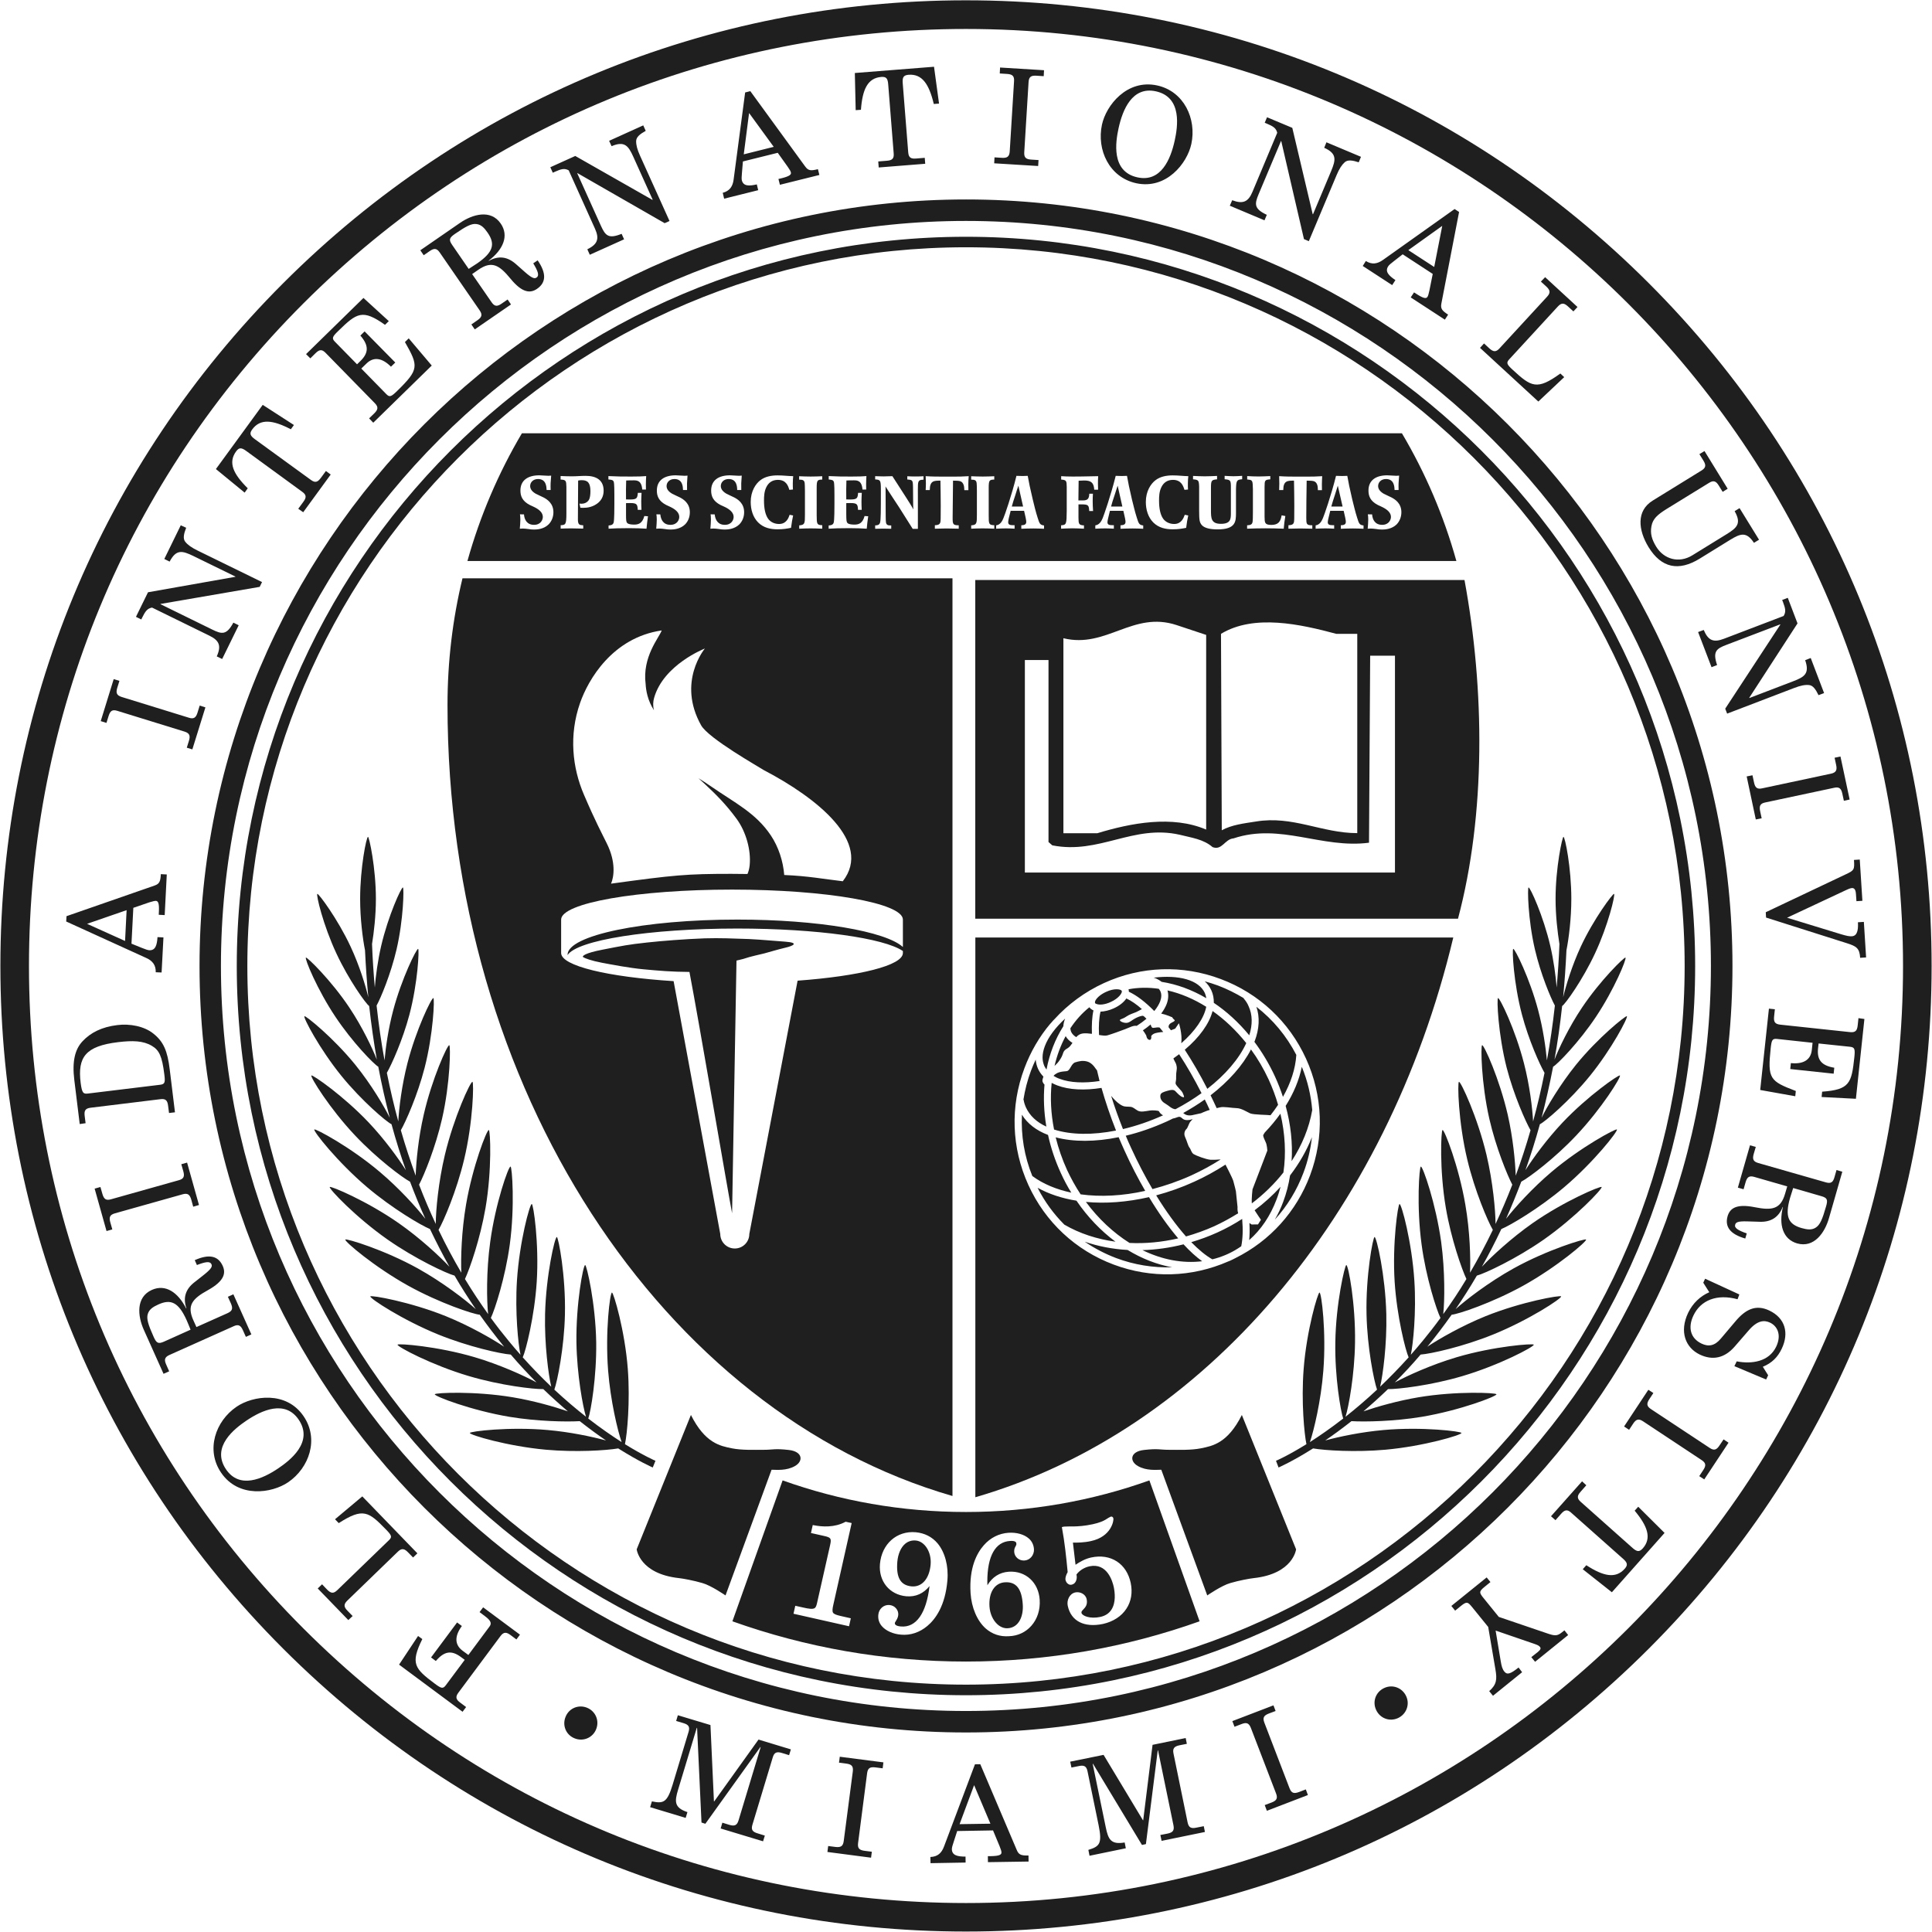 <?xml version="1.0" encoding="utf-8"?>
<!-- Generator: Adobe Illustrator 22.0.1, SVG Export Plug-In . SVG Version: 6.00 Build 0)  -->
<svg version="1.1" id="Layer_1" xmlns="http://www.w3.org/2000/svg" xmlns:xlink="http://www.w3.org/1999/xlink" x="0px" y="0px"
	 width="250.1px" height="250.1px" viewBox="0 0 250.1 250.1" enable-background="new 0 0 250.1 250.1" xml:space="preserve">
<path fill="none" d="M125.05,2.25c-32.8,0-63.63,12.77-86.83,35.97C15.03,61.41,2.25,92.25,2.25,125.05
	c0,32.8,12.77,63.63,35.97,86.82c23.18,23.2,54.02,35.97,86.83,35.97c67.71,0,122.8-55.08,122.8-122.79
	C247.84,57.34,192.76,2.25,125.05,2.25z"/>
<path fill="#1F1F1F" d="M39.28,210.81c-22.91-22.9-35.53-53.37-35.53-85.76c0-32.4,12.62-62.87,35.53-85.78
	C62.19,16.37,92.65,3.75,125.05,3.75c66.88,0,121.3,54.42,121.3,121.31c0,66.88-54.41,121.29-121.3,121.29
	C92.65,246.34,62.19,233.73,39.28,210.81 M36.66,36.66c-23.61,23.61-36.61,55-36.61,88.39c0,33.38,13,64.77,36.61,88.38
	c23.61,23.6,55,36.61,88.38,36.61s64.78-13.01,88.39-36.61c23.61-23.61,36.62-55,36.62-88.38c0-33.39-13-64.78-36.62-88.4
	c-23.61-23.61-55-36.61-88.39-36.61S60.27,13.05,36.66,36.66 M28.6,125.05c0-53.18,43.27-96.45,96.44-96.45s96.44,43.27,96.44,96.45
	c0,53.18-43.27,96.44-96.44,96.44S28.6,178.23,28.6,125.05 M25.83,125.05c0,54.71,44.51,99.22,99.22,99.22
	c54.71,0,99.22-44.52,99.22-99.22c0-54.71-44.51-99.23-99.22-99.23C70.34,25.83,25.83,70.34,25.83,125.05 M32.02,125.05
	c0-51.3,41.73-93.04,93.03-93.04c51.29,0,93.03,41.74,93.03,93.04c0,51.3-41.74,93.03-93.03,93.03
	C73.75,218.08,32.02,176.35,32.02,125.05 M30.65,125.05c0,52.05,42.35,94.4,94.4,94.4c52.05,0,94.39-42.35,94.39-94.4
	c0-52.06-42.35-94.4-94.39-94.4C73,30.65,30.65,73,30.65,125.05"/>
<path fill="#1F1F1F" d="M59.33,219.13c-0.41,0.55-0.29,0.89,0.25,1.28l0.76,0.57l-0.46,0.61l-8.22-6.1l2.46-3.71l0.55,0.4
	c-1.58,3.19-0.98,3.83,1.61,5.77c0.83,0.62,1.06,0.7,1.42,0.22l2.46-3.3l-0.5-0.37c-1.2-0.89-2.14-0.78-3.24,0.52l-0.62-0.46
	l3.37-4.53l0.62,0.46c-0.91,1.23-1,2.38,0.08,3.19l0.76,0.56l2.72-3.66c0.29-0.38,0.29-0.73-0.58-1.37l-0.69-0.52l0.46-0.62
	l4.77,3.54l-0.46,0.62l-0.76-0.57c-0.54-0.4-0.89-0.42-1.3,0.13L59.33,219.13z M45.65,209.2l-0.66-0.68
	c-0.47-0.48-0.54-0.82-0.04-1.31l6.56-6.35c0.49-0.47,0.83-0.4,1.3,0.08l0.66,0.68l0.56-0.54l-7.13-7.37l-3.53,2.96l0.48,0.5
	c3.15-2.02,3.86-1.5,6.11,0.82c0.72,0.74,0.84,0.96,0.4,1.38l-6.71,6.49c-0.49,0.47-0.83,0.4-1.3-0.08l-0.66-0.69l-0.56,0.54
	l3.96,4.09L45.65,209.2z M30.63,182.1c2.12-1.44,6.43-2.07,8.67,1.23c2.02,2.95,0.74,6.68-2,8.55c-2.12,1.44-6.42,2.07-8.67-1.23
	C26.61,187.7,27.88,183.97,30.63,182.1 M31.87,183.92c-1.44,0.98-4.6,3.36-2.61,6.29c1.75,2.58,4.73,1.25,6.79-0.15
	c1.44-0.98,4.6-3.36,2.61-6.29C36.91,181.2,33.93,182.52,31.87,183.92 M21.17,177.84l-2.56-5.71c-0.78-1.74-1.06-4.2,1.05-5.15
	c1.76-0.79,3.38,0.31,4.44,2.4l0.03-0.02c-0.47-1.37-0.1-2.49,1.04-3.37l1.27-1c0.97-0.78,1.06-1.06,0.93-1.34
	c-0.19-0.41-0.78-0.31-1.88,0.11l-0.28-0.63c1.88-0.84,3.04-0.55,3.62,0.74c0.42,0.93,0.23,1.95-1.91,3.14
	c-2.04,1.12-2.75,1.99-1.89,3.9l0.4,0.88l4.05-1.81c0.63-0.29,0.68-0.63,0.41-1.25l-0.39-0.86l0.71-0.32l2.33,5.19l-0.71,0.32
	l-0.39-0.87c-0.27-0.6-0.57-0.8-1.19-0.51l-8.33,3.73c-0.63,0.29-0.68,0.63-0.4,1.25l0.38,0.86L21.17,177.84z M24.67,172.13
	c-0.18-0.44-0.34-0.85-0.51-1.23c-1.05-2.34-2.05-2.76-3.65-2.04c-0.71,0.32-1.19,0.63-1.38,1.24c-0.19,0.62,0.06,1.39,0.76,2.96
	c0.37,0.82,0.59,0.94,1.33,0.62L24.67,172.13z M25.76,155.99l-1.54-5.49l-0.75,0.21l0.26,0.91c0.18,0.65,0.08,0.98-0.58,1.16
	l-8.78,2.47c-0.66,0.19-0.92-0.04-1.11-0.68L13,153.66l-0.75,0.21l1.54,5.49l0.75-0.21l-0.26-0.91c-0.18-0.65-0.08-0.98,0.59-1.17
	l8.78-2.47c0.66-0.18,0.92,0.05,1.11,0.69l0.25,0.92L25.76,155.99z M10.32,145.51l-0.7-5.69c-0.3-2.44,0.09-3.97,1.04-5
	c1.07-1.16,2.54-1.88,4.51-2.12c1.65-0.21,3.5,0.15,4.67,1.09c1.33,1.05,1.84,2.25,2.13,4.64l0.68,5.56l-0.77,0.09l-0.12-0.94
	c-0.08-0.67-0.31-0.94-0.99-0.85l-9.06,1.11c-0.68,0.09-0.83,0.39-0.75,1.06l0.12,0.94L10.32,145.51z M20.76,140.42
	c0.6-0.08,0.64-0.33,0.51-1.35c-0.29-2.34-0.66-3.13-1.62-3.69c-1.12-0.66-2.48-0.7-4.37-0.47c-4.21,0.51-5.25,1.94-4.84,5.26
	c0.17,1.35,0.35,1.46,0.95,1.39L20.76,140.42z M20.16,125.86c0.03-0.93-0.42-1.49-1.25-1.86l-10.34-4.71l0.04-0.69L20,114.64
	c0.65-0.23,0.77-0.53,0.82-1.48l0.77,0.04l-0.27,5.26l-0.77-0.04l0.02-0.43c0.05-1.03-0.09-1.35-0.38-1.37
	c-0.15-0.01-0.4,0.05-0.86,0.19l-2.07,0.71l-0.24,4.64l1.33,0.54c0.48,0.19,0.78,0.3,0.97,0.31c0.81,0.04,1-0.67,1.07-1.7l0.77,0.04
	l-0.24,4.54L20.16,125.86z M16.39,117.82l-5.12,1.77l4.92,2.22L16.39,117.82z M24.9,97.01l1.69-5.44l-0.74-0.23l-0.28,0.91
	c-0.2,0.64-0.47,0.87-1.12,0.66l-8.71-2.69c-0.66-0.21-0.75-0.54-0.56-1.18l0.28-0.9l-0.74-0.23l-1.68,5.44l0.74,0.23l0.28-0.9
	c0.2-0.64,0.46-0.87,1.13-0.66l8.71,2.69c0.65,0.21,0.75,0.54,0.56,1.18l-0.28,0.9L24.9,97.01z M21.96,72.7
	c0.85-1.62,1.63-1.42,3.06-0.73l5.46,2.67l-0.02,0.03l-11.3,2l-1.56,3.18l0.69,0.34l0.11-0.23c0.41-0.83,0.66-1.19,1.28-1.31
	l7.43,3.64c1.25,0.61,1.58,1.29,0.95,2.68l0.7,0.34l2.14-4.37l-0.69-0.34c-0.87,1.62-1.48,1.52-2.73,0.9l-6.71-3.29l0.02-0.03
	l12.83-2.21l0.3-0.62l-8.32-4.07c-0.82-0.4-1.3-0.75-1.62-1.15c-0.32-0.4-0.19-1.02,0.12-1.81L23.4,68l-2.13,4.36L21.96,72.7z
	 M39.25,66.31l3.56-4.88l-0.62-0.46l-0.66,0.9c-0.4,0.54-0.72,0.67-1.28,0.26L33,56.86c-0.63-0.46-0.73-0.75-0.35-1.27
	c1.05-1.43,2.65-1.24,5-0.02l0.4-0.55l-4.04-2.61l-6.06,8.31l3.72,3.05l0.4-0.56c-1.88-1.86-2.56-3.33-1.51-4.77
	c0.38-0.53,0.69-0.52,1.32-0.06l7.25,5.29c0.56,0.4,0.54,0.75,0.14,1.29l-0.66,0.9L39.25,66.31z M40.17,46.39l0.68-0.67
	c0.48-0.47,0.82-0.54,1.3-0.04l6.38,6.52c0.48,0.49,0.4,0.83-0.07,1.3l-0.68,0.66l0.54,0.56l7.57-7.4l-2.98-3.52l-0.49,0.48
	c1.77,3.11,1.85,3.54-1.02,6.34c-0.74,0.72-0.96,0.84-1.38,0.41l-3.25-3.32l0.68-0.66c0.96-0.94,2.09-0.67,3.16,0.42l0.56-0.54
	L47.2,42.9l-0.55,0.54c1.12,1.29,1.08,2.24,0.01,3.29l-0.44,0.43l-2.88-2.94c-0.42-0.43-0.3-0.65,0.44-1.37
	c2.42-2.37,3.15-2.86,6.06-0.8l0.49-0.48l-3.28-3l-7.43,7.27L40.17,46.39z M54.41,32.4l5.16-3.56c1.58-1.08,3.94-1.8,5.25,0.1
	c1.1,1.59,0.31,3.38-1.56,4.8l0.02,0.03c1.27-0.71,2.42-0.54,3.5,0.41l1.21,1.07c0.94,0.82,1.23,0.85,1.48,0.67
	c0.37-0.25,0.17-0.83-0.44-1.83l0.57-0.39c1.17,1.7,1.09,2.89-0.08,3.69c-0.84,0.58-1.88,0.58-3.43-1.31
	c-1.48-1.81-2.45-2.35-4.18-1.15l-0.79,0.55l2.52,3.65c0.39,0.57,0.74,0.56,1.29,0.18l0.78-0.54l0.44,0.64l-4.69,3.23L61.02,42
	l0.78-0.54c0.55-0.38,0.69-0.7,0.3-1.27l-5.18-7.51c-0.39-0.57-0.74-0.56-1.29-0.18l-0.78,0.54L54.41,32.4z M60.67,34.81
	c0.4-0.26,0.77-0.49,1.11-0.72c2.11-1.46,2.34-2.52,1.35-3.96c-0.44-0.63-0.83-1.06-1.47-1.13c-0.64-0.08-1.36,0.31-2.77,1.28
	c-0.73,0.51-0.82,0.75-0.36,1.42L60.67,34.81z M79.17,18.92c1.68-0.7,2.17-0.06,2.82,1.39l2.5,5.54l-0.04,0.02l-9.98-5.68
	l-3.23,1.46l0.32,0.71l0.24-0.11c0.85-0.38,1.27-0.5,1.82-0.2l3.4,7.55c0.57,1.27,0.39,2-0.99,2.67l0.32,0.71l4.44-2l-0.32-0.71
	c-1.71,0.69-2.1,0.23-2.68-1.04l-3.07-6.81l0.03-0.01l11.29,6.48l0.63-0.28l-3.81-8.44c-0.38-0.83-0.52-1.41-0.51-1.92
	c0.02-0.52,0.5-0.9,1.24-1.31l-0.32-0.71l-4.42,2L79.17,18.92z M93.56,24.96c0.9-0.24,1.3-0.83,1.41-1.73l1.49-11.26l0.67-0.17
	l7.1,9.75c0.41,0.56,0.73,0.58,1.65,0.35l0.19,0.75l-5.11,1.27l-0.19-0.75l0.42-0.1c1-0.25,1.27-0.47,1.19-0.75
	c-0.03-0.15-0.15-0.37-0.43-0.76l-1.27-1.78l-4.51,1.12l-0.12,1.43c-0.05,0.5-0.06,0.83-0.02,1.01c0.2,0.78,0.94,0.76,1.94,0.53
	l0.18,0.75l-4.41,1.1L93.56,24.96z M100.16,19.01l-3.19-4.38l-0.69,5.35L100.16,19.01z M113.75,21.68l6.02-0.48l-0.06-0.77
	l-1.11,0.09c-0.67,0.06-0.98-0.11-1.03-0.8l-0.71-8.94c-0.06-0.77,0.09-1.04,0.75-1.1c1.76-0.14,2.66,1.21,3.27,3.78l0.68-0.05
	l-0.65-4.77l-10.25,0.81l0.11,4.81l0.68-0.05c0.19-2.64,0.87-4.11,2.63-4.25c0.65-0.05,0.84,0.19,0.9,0.96l0.71,8.94
	c0.06,0.69-0.22,0.9-0.89,0.95l-1.11,0.09L113.75,21.68z M128.7,21.14l5.69,0.35l0.05-0.77l-0.94-0.06
	c-0.67-0.04-0.95-0.25-0.91-0.94l0.56-9.1c0.04-0.69,0.35-0.86,1.01-0.82l0.95,0.06l0.04-0.77l-5.69-0.35l-0.04,0.77l0.94,0.06
	c0.67,0.04,0.96,0.25,0.91,0.94l-0.56,9.1c-0.05,0.69-0.35,0.86-1.02,0.82l-0.95-0.06L128.7,21.14z M154.22,18.64
	c-0.54,2.51-3.24,5.92-7.13,5.08c-3.5-0.76-5.14-4.33-4.44-7.58c0.54-2.51,3.24-5.92,7.14-5.08
	C153.28,11.82,154.92,15.4,154.22,18.64 M152.07,18.18c0.37-1.7,1.02-5.61-2.45-6.36c-3.04-0.66-4.29,2.35-4.82,4.78
	c-0.37,1.7-1.02,5.61,2.45,6.36C150.29,23.62,151.54,20.62,152.07,18.18 M171.42,19.13c1.66,0.75,1.51,1.55,0.9,3.01l-2.35,5.6
	l-0.04-0.02l-2.64-11.17l-3.27-1.37l-0.3,0.71l0.24,0.1c0.86,0.36,1.23,0.59,1.38,1.2l-3.2,7.63c-0.54,1.29-1.2,1.64-2.63,1.1
	l-0.31,0.71l4.49,1.89l0.3-0.71c-1.66-0.78-1.6-1.38-1.06-2.67l2.9-6.89l0.03,0.02l2.94,12.68l0.63,0.27l3.59-8.54
	c0.35-0.84,0.68-1.34,1.06-1.68c0.39-0.35,1.01-0.25,1.81,0.01l0.29-0.71l-4.47-1.88L171.42,19.13z M176.81,33.79
	c0.79,0.49,1.49,0.38,2.23-0.15l9.26-6.58l0.58,0.38l-2.29,11.84c-0.13,0.67,0.07,0.93,0.87,1.45l-0.42,0.65l-4.42-2.88l0.43-0.65
	l0.36,0.23c0.87,0.56,1.21,0.6,1.37,0.36c0.09-0.13,0.16-0.37,0.26-0.84l0.43-2.14l-3.89-2.54l-1.13,0.88
	c-0.41,0.31-0.65,0.52-0.75,0.68c-0.44,0.68,0.08,1.2,0.94,1.78l-0.42,0.65l-3.81-2.48L176.81,33.79z M185.66,34.56l1.04-5.32
	l-4.39,3.14L185.66,34.56z M199.47,36.45l0.7,0.64c0.49,0.46,0.58,0.79,0.12,1.3l-6.18,6.71c-0.46,0.51-0.81,0.45-1.31,0l-0.69-0.64
	l-0.52,0.57l7.55,6.95l3.35-3.16l-0.5-0.47c-3.03,2.2-3.77,1.73-6.15-0.46c-0.76-0.7-0.89-0.91-0.48-1.36l6.32-6.87
	c0.47-0.5,0.81-0.44,1.3,0.01l0.7,0.64l0.53-0.57l-4.19-3.86L199.47,36.45z M224.55,66.17c0.9,1.58,0.33,2.14-1.02,2.97l-4.46,2.75
	c-1.76,1.08-3.68,0.48-4.66-1.1c-0.59-0.96-0.8-1.73-0.63-2.66c0.17-0.97,0.79-1.51,1.96-2.24l5.51-3.39
	c0.58-0.36,0.9-0.21,1.25,0.36l0.5,0.81l0.65-0.4l-3-4.88l-0.66,0.4l0.52,0.84c0.35,0.57,0.34,0.92-0.25,1.28l-6.31,3.89
	c-2.16,1.33-1.88,3.83-0.54,6.03c1.66,2.7,3.89,3.17,6.63,1.48l3.92-2.42c1.35-0.83,2.12-1.1,3.09,0.38l0.66-0.4l-2.52-4.09
	L224.55,66.17z M233.68,85.46c0.6,1.72-0.07,2.17-1.55,2.73l-5.67,2.17l-0.02-0.03l6.25-9.63l-1.26-3.31l-0.73,0.28l0.1,0.24
	c0.33,0.87,0.42,1.29,0.09,1.83l-7.73,2.95c-1.31,0.5-2.02,0.27-2.61-1.14l-0.73,0.27l1.74,4.55l0.72-0.28
	c-0.59-1.74-0.1-2.12,1.2-2.61l6.98-2.66l0.01,0.03l-7.14,10.89l0.25,0.64l8.65-3.31c0.85-0.33,1.43-0.44,1.94-0.39
	c0.52,0.04,0.87,0.55,1.24,1.31l0.72-0.27l-1.73-4.54L233.68,85.46z M226.11,100.51l1.18,5.57l0.76-0.15l-0.2-0.93
	c-0.13-0.66-0.01-0.98,0.66-1.12l8.92-1.9c0.67-0.15,0.92,0.1,1.06,0.75l0.2,0.93l0.75-0.16l-1.19-5.57l-0.76,0.16l0.2,0.93
	c0.14,0.65,0.01,0.98-0.65,1.13l-8.92,1.9c-0.67,0.15-0.92-0.1-1.06-0.76l-0.2-0.93L226.11,100.51z M240,111.32
	c0.08,1.26,0.04,1.35-1.1,1.88l-10.32,4.89l0.04,0.69l10.46,3.32c1.27,0.4,1.64,0.67,1.72,1.89l0.77-0.05l-0.29-4.6l-0.77,0.05
	c0.04,0.65,0.04,1.76-0.77,1.81c-0.34,0.02-0.64-0.03-1.44-0.27l-6.96-2.13l7.62-3.57c0.24-0.12,0.55-0.25,0.77-0.27
	c0.33-0.02,0.5,0.23,0.53,0.83l0.06,0.87l0.77-0.05l-0.34-5.34L240,111.32z M240.58,131.8l-0.1,0.94c-0.07,0.67-0.29,0.94-0.98,0.87
	l-9.07-0.97c-0.68-0.08-0.84-0.38-0.77-1.05l0.1-0.94l-0.77-0.08l-1.13,10.53l4.54,0.81l0.07-0.68c-3.35-1.28-3.68-1.56-3.25-5.54
	c0.11-1.03,0.2-1.26,0.8-1.2l4.62,0.5l-0.1,0.94c-0.14,1.34-1.19,1.85-2.71,1.69l-0.08,0.77l5.62,0.6l0.08-0.77
	c-1.68-0.28-2.26-1.04-2.1-2.52l0.07-0.62l4.09,0.43c0.6,0.07,0.64,0.32,0.54,1.34c-0.36,3.37-0.6,4.21-4.17,4.47l-0.07,0.69
	l4.44,0.23l1.1-10.33L240.58,131.8z M238.49,151.68l-1.73,6.02c-0.53,1.84-1.9,3.89-4.12,3.26c-1.86-0.54-2.39-2.43-1.84-4.7
	l-0.03-0.01c-0.53,1.35-1.54,1.96-2.96,1.91l-1.62-0.05c-1.24-0.04-1.49,0.13-1.57,0.43c-0.13,0.43,0.4,0.74,1.5,1.13l-0.19,0.66
	c-1.98-0.57-2.67-1.54-2.29-2.89c0.29-0.98,1.08-1.65,3.49-1.17c2.29,0.46,3.38,0.26,3.96-1.77l0.27-0.92l-4.27-1.23
	c-0.67-0.19-0.93,0.04-1.12,0.69l-0.26,0.91l-0.74-0.21l1.57-5.48l0.75,0.21l-0.27,0.91c-0.18,0.65-0.08,0.98,0.58,1.17l8.77,2.51
	c0.67,0.19,0.93-0.04,1.11-0.69l0.26-0.91L238.49,151.68z M232.13,153.79c-0.15,0.46-0.28,0.87-0.4,1.26
	c-0.71,2.47-0.21,3.43,1.47,3.92c0.75,0.21,1.32,0.29,1.86-0.06c0.55-0.35,0.86-1.1,1.33-2.75c0.25-0.86,0.15-1.1-0.63-1.32
	L232.13,153.79z M228.2,176.93c1.16-0.48,1.92-1.22,2.45-2.34c0.96-2.01,0.47-3.95-1.61-4.94c-1.74-0.83-3.09-0.16-4.42,1.44
	l-1.86,2.2c-0.79,0.94-1.59,1.07-2.49,0.64c-1.45-0.69-1.79-2.09-1.05-3.64c0.92-1.94,2.99-2.84,5.71-2.1l0.23-0.62l-4.43-2.04
	l-0.24,0.52l0.78,1.23c-1.15,0.5-2.13,1.4-2.74,2.67c-1.16,2.44-0.34,4.51,1.51,5.4c1.64,0.78,3.2,0.49,4.53-1.05l1.82-2.1
	c1.1-1.27,1.98-1.35,2.75-0.98c0.92,0.43,1.52,1.56,0.8,3.09c-0.94,1.99-3.19,2.29-5.12,1.92l-0.3,0.62l4.11,1.73l0.26-0.55
	L228.2,176.93z M213.38,179.91l-3.14,4.75l0.65,0.43l0.52-0.79c0.37-0.56,0.69-0.7,1.27-0.32l7.6,5.03
	c0.58,0.38,0.58,0.73,0.21,1.29l-0.52,0.79l0.65,0.42l3.14-4.75l-0.64-0.43l-0.53,0.79c-0.37,0.56-0.69,0.7-1.26,0.32l-7.61-5.03
	c-0.58-0.38-0.58-0.73-0.21-1.29l0.52-0.79L213.38,179.91z M204.8,191.76l-4.02,4.52l0.58,0.51l0.74-0.84
	c0.44-0.5,0.79-0.59,1.29-0.13l6.71,5.96c0.58,0.51,0.65,0.81,0.23,1.29c-1.18,1.33-2.76,0.99-4.98-0.45l-0.46,0.52l3.77,2.98
	l6.82-7.68l-3.41-3.39l-0.46,0.51c1.69,2.03,2.22,3.56,1.05,4.88c-0.44,0.49-0.75,0.45-1.33-0.06l-6.7-5.96
	c-0.52-0.46-0.47-0.81-0.02-1.31l0.74-0.84L204.8,191.76z M196.58,215.86c-1.05,0.84-1.48,0.97-1.83,0.54
	c-0.27-0.33-0.37-0.7-0.48-1.36l-0.66-3.96l5.1,1.75c0.42,0.15,0.54,0.24,0.65,0.38c0.13,0.17,0.07,0.35-0.28,0.64l-0.85,0.67
	l0.49,0.6l4.28-3.46l-0.48-0.61l-0.33,0.26c-0.6,0.49-0.93,0.47-1.91,0.13l-6.26-2.13l-1.96-2.42c-0.58-0.71-0.63-0.87,0.13-1.48
	l0.75-0.61l-0.49-0.6l-4.57,3.69l0.49,0.61l0.75-0.61c0.77-0.62,0.9-0.52,1.47,0.18l2.06,2.54l0.94,5.52
	c0.21,1.25,0.17,1.92-0.81,2.79l0.49,0.6l3.77-3.05L196.58,215.86z M92.45,233.2l-0.03-0.01l-0.45-9.88l-4.22-1.27l-0.22,0.74
	l0.94,0.28c0.64,0.19,0.87,0.46,0.67,1.12l-2.07,6.86c-0.7,2.3-1.18,2.46-2.68,2.15l-0.23,0.75l4.6,1.39l0.23-0.75
	c-1.73-0.57-1.67-1.38-1.21-2.9l2.42-8.01l0.04,0.01l0.57,12.25l0.5,0.16l7.12-9.93l0.04,0.01l-2.87,9.5
	c-0.2,0.65-0.54,0.75-1.18,0.56l-0.91-0.28l-0.22,0.75l5.49,1.66l0.23-0.74l-0.94-0.29c-0.64-0.19-0.87-0.46-0.67-1.11l2.64-8.74
	c0.19-0.65,0.54-0.75,1.17-0.56l0.94,0.29l0.23-0.75l-4.19-1.27L92.45,233.2z M107.11,239.74l5.65,0.74l0.1-0.77l-0.94-0.12
	c-0.66-0.09-0.93-0.31-0.84-1l1.17-9.05c0.09-0.68,0.4-0.83,1.07-0.75l0.94,0.12l0.1-0.77l-5.65-0.73l-0.1,0.77l0.94,0.12
	c0.67,0.09,0.93,0.31,0.85,1l-1.18,9.04c-0.09,0.67-0.4,0.83-1.07,0.75l-0.94-0.12L107.11,239.74z M120.44,240.39
	c0.94-0.03,1.46-0.52,1.77-1.37l4-10.63l0.69-0.01l4.72,11.1c0.26,0.64,0.58,0.73,1.52,0.72l0.01,0.78l-5.26,0.08l-0.01-0.78h0.43
	c1.03-0.02,1.35-0.18,1.33-0.48c0-0.15-0.07-0.39-0.25-0.83l-0.84-2.02l-4.64,0.08l-0.44,1.36c-0.17,0.48-0.25,0.8-0.25,0.99
	c0.02,0.81,0.74,0.96,1.77,0.96l0.01,0.77l-4.54,0.08L120.44,240.39z M128.21,236.08l-2.11-4.99l-1.88,5.05L128.21,236.08z
	 M147.99,235.63l-0.03,0.01l-5.1-8.47l-4.32,0.88l0.16,0.76l0.95-0.19c0.66-0.14,0.99-0.01,1.13,0.67l1.44,7
	c0.48,2.37,0.13,2.73-1.33,3.18l0.15,0.76l4.7-0.97l-0.15-0.75c-1.8,0.31-2.13-0.42-2.45-1.98l-1.69-8.19l0.04-0.02l6.34,10.51
	l0.51-0.11l1.53-12.12l0.04-0.01l2,9.71c0.13,0.68-0.11,0.92-0.77,1.06l-0.93,0.18l0.16,0.76l5.61-1.15l-0.15-0.75l-0.96,0.19
	c-0.65,0.14-0.99,0.01-1.13-0.67l-1.83-8.93c-0.14-0.67,0.12-0.92,0.77-1.06l0.96-0.19l-0.15-0.75l-4.29,0.88L147.99,235.63z
	 M164,234.41l5.31-2.04l-0.27-0.73l-0.88,0.34c-0.63,0.23-0.97,0.17-1.22-0.47l-3.27-8.52c-0.25-0.65-0.04-0.93,0.58-1.17l0.88-0.33
	l-0.28-0.73l-5.32,2.04l0.28,0.73l0.89-0.34c0.63-0.25,0.96-0.17,1.22,0.47l3.27,8.51c0.25,0.65,0.04,0.93-0.59,1.17l-0.88,0.33
	L164,234.41z M77.16,223.88c0.46-1.09-0.03-2.33-1.14-2.8c-1.12-0.47-2.36,0.05-2.8,1.15c-0.46,1.1,0.03,2.34,1.14,2.79
	C75.47,225.49,76.71,224.97,77.16,223.88 M182.03,219.57c-0.5-1.08-1.74-1.56-2.83-1.06c-1.12,0.51-1.56,1.77-1.06,2.84
	c0.5,1.09,1.74,1.56,2.83,1.06C182.07,221.9,182.53,220.64,182.03,219.57"/>
<path fill="#1F1F1F" d="M84.85,189.1c-0.04-0.01-1.56-0.67-3.95-2.15c0.28-1.24,0.69-5.52,0.37-9.74c-0.38-4.99-1.85-9.9-2.05-9.89
	c-0.26,0.02-0.89,5.1-0.5,10.09c0.31,3.92,1.23,7.78,1.75,9.27c-1.25-0.8-2.72-1.81-4.32-3.05c0.34-0.93,1.09-5.4,1.03-9.87
	c-0.08-5.01-1.23-10-1.43-10c-0.26,0-1.2,5.03-1.13,10.04c0.07,4.16,0.83,8.31,1.24,9.6c-1.3-1.02-2.67-2.18-4.1-3.51
	c0.4-1.13,1.27-5.41,1.37-9.7c0.12-5.02-0.84-10.05-1.05-10.06c-0.26,0-1.4,4.98-1.52,9.99c-0.09,3.92,0.44,7.87,0.8,9.39
	c-1.21-1.15-2.44-2.41-3.69-3.8c0.4-0.87,1.52-5.29,1.81-9.77c0.32-5-0.43-10.07-0.64-10.08c-0.26-0.02-1.6,4.92-1.92,9.92
	c-0.26,4.09,0.16,8.23,0.46,9.6c-0.52-0.59-1.04-1.19-1.56-1.83c-0.75-0.91-1.52-1.89-2.28-2.94c0.52-1.07,1.87-5.23,2.45-9.49
	c0.68-4.97,0.3-10.08,0.1-10.11c-0.27-0.04-1.96,4.79-2.63,9.75c-0.53,3.83-0.45,7.73-0.27,9.35c-1-1.4-2.01-2.9-3-4.54
	c0.62-1.32,1.97-5.2,2.66-9.19c0.85-4.94,0.63-10.06,0.43-10.1c-0.26-0.05-2.11,4.73-2.95,9.66c-0.59,3.44-0.69,6.97-0.61,8.81
	c-1.01-1.72-2-3.56-2.95-5.54c0.66-1.13,2.34-5.04,3.31-9.11c1.17-4.88,1.28-10,1.08-10.06c-0.26-0.05-2.41,4.59-3.57,9.46
	c-0.84,3.52-1.17,7.17-1.18,8.94c-0.75-1.61-1.48-3.3-2.16-5.08c0.67-1.28,2.12-4.82,2.97-8.51c1.07-4.64,1.13-9.51,0.94-9.55
	c-0.24-0.06-2.25,4.37-3.31,9.01c-0.69,2.99-0.98,6.06-1.04,7.88c-0.68-1.87-1.33-3.82-1.92-5.88c0.63-1.09,2.16-4.52,3.08-8.09
	c1.12-4.36,1.31-8.98,1.13-9.02c-0.23-0.06-2.24,4.08-3.36,8.45c-0.73,2.86-1.09,5.8-1.18,7.52c-0.55-2.01-1.04-4.1-1.48-6.29
	c0.63-1.11,2.05-4.25,2.92-7.53c1.09-4.12,1.29-8.47,1.13-8.52c-0.21-0.05-2.14,3.85-3.23,7.96c-0.63,2.37-0.98,4.83-1.12,6.48
	c-0.42-2.27-0.76-4.63-1.03-7.1c0.54-0.98,1.83-4.05,2.58-7.25c0.91-3.9,0.98-8,0.83-8.04c-0.21-0.04-1.91,3.67-2.82,7.58
	c-0.44,1.91-0.7,3.86-0.82,5.37c-0.16-1.83-0.29-3.7-0.36-5.63c0.25-1.54,0.5-3.69,0.5-5.85c0-4.01-0.87-8.02-1.02-8.02
	c-0.21,0-1.02,4.01-1.02,8.02c0,2.58,0.33,5.14,0.63,6.66c0.1,2.08,0.24,4.11,0.43,6.08c-0.35-1.46-1.14-4.08-2.29-6.54
	c-1.69-3.63-4.16-6.91-4.31-6.84c-0.19,0.09,0.76,4.07,2.46,7.7c1.6,3.44,3.85,6.57,4.25,6.82c0.27,2.41,0.6,4.72,0.99,6.94
	c-0.55-1.42-1.86-4.2-3.55-6.73c-2.36-3.54-5.49-6.58-5.63-6.48c-0.19,0.12,1.46,4.14,3.83,7.68c2.18,3.27,4.97,6.13,5.54,6.45
	c0.43,2.29,0.93,4.5,1.49,6.61c-0.69-1.4-2.38-4.29-4.47-6.87c-2.84-3.5-6.43-6.39-6.58-6.28c-0.19,0.15,1.95,4.23,4.79,7.73
	c2.63,3.24,5.87,5.98,6.48,6.25c0.57,2.08,1.19,4.06,1.86,5.95c-0.99-1.56-2.76-4-4.81-6.17c-3.27-3.46-7.28-6.22-7.42-6.09
	c-0.18,0.17,2.38,4.3,5.65,7.76c2.81,2.98,6.12,5.46,7.12,5.99c0.63,1.67,1.29,3.27,1.98,4.8c-1.19-1.51-3.39-3.95-5.89-6.06
	c-3.82-3.24-8.35-5.65-8.48-5.5c-0.17,0.2,3,4.22,6.82,7.46c3.28,2.78,7.04,4.98,8.15,5.43c0.82,1.72,1.66,3.35,2.52,4.88
	c-1.29-1.37-3.78-3.69-6.55-5.63c-4.1-2.87-8.83-4.86-8.94-4.69c-0.15,0.21,3.37,3.92,7.48,6.8c3.58,2.5,7.6,4.38,8.67,4.67
	c0.9,1.55,1.83,2.99,2.75,4.34c-1.27-1.15-4.25-3.46-7.5-5.27c-4.38-2.43-9.29-3.91-9.39-3.74c-0.13,0.23,3.77,3.55,8.15,5.98
	c4.02,2.23,8.45,3.7,9.25,3.75c1.03,1.45,2.05,2.79,3.06,4.02c0.03,0.05,0.07,0.08,0.11,0.13c-1.59-1.05-4.48-2.71-7.56-3.96
	c-4.64-1.87-9.69-2.75-9.77-2.56c-0.1,0.25,4.17,3.06,8.81,4.94c3.9,1.58,8.08,2.5,9.37,2.59c1.12,1.31,2.23,2.5,3.34,3.61
	c-1.65-0.89-4.77-2.31-8.02-3.27c-4.81-1.42-9.92-1.81-9.98-1.62c-0.07,0.25,4.44,2.65,9.25,4.07c4.09,1.21,8.39,1.71,9.62,1.68
	c1.09,1.05,2.15,2,3.18,2.88c-1.84-0.63-4.46-1.37-7.13-1.82c-4.94-0.83-10.06-0.59-10.1-0.39c-0.04,0.26,4.73,2.09,9.67,2.92
	c3.63,0.6,7.36,0.66,9.1,0.56c1.21,0.95,2.35,1.79,3.4,2.5c-1.89-0.51-4.7-1.1-7.53-1.35c-4.99-0.45-10.08,0.17-10.1,0.38
	c-0.02,0.26,4.88,1.72,9.87,2.17c3.84,0.34,7.73,0.1,9.34-0.17c2.69,1.7,4.43,2.45,4.47,2.47L84.85,189.1z"/>
<path fill="#1F1F1F" d="M165.18,189.1c0.04-0.01,1.56-0.67,3.94-2.15c-0.27-1.24-0.69-5.52-0.36-9.74c0.38-4.99,1.84-9.9,2.05-9.89
	c0.26,0.02,0.89,5.1,0.5,10.09c-0.3,3.92-1.23,7.78-1.74,9.27c1.25-0.8,2.71-1.81,4.31-3.05c-0.33-0.93-1.1-5.4-1.02-9.87
	c0.07-5.01,1.23-10,1.42-10c0.27,0,1.21,5.03,1.13,10.04c-0.06,4.16-0.82,8.31-1.23,9.6c1.29-1.02,2.66-2.18,4.08-3.51
	c-0.4-1.13-1.26-5.41-1.36-9.7c-0.12-5.02,0.83-10.05,1.04-10.06c0.26,0,1.4,4.98,1.52,9.99c0.09,3.92-0.44,7.87-0.8,9.39
	c1.2-1.15,2.44-2.41,3.69-3.8c-0.4-0.87-1.52-5.29-1.81-9.77c-0.32-5,0.43-10.07,0.63-10.08c0.26-0.02,1.6,4.92,1.92,9.92
	c0.27,4.09-0.16,8.23-0.46,9.6c0.52-0.59,1.04-1.19,1.56-1.83c0.75-0.91,1.52-1.89,2.28-2.94c-0.52-1.07-1.87-5.23-2.44-9.49
	c-0.68-4.97-0.3-10.08-0.1-10.11c0.26-0.04,1.94,4.79,2.63,9.75c0.52,3.83,0.45,7.73,0.27,9.35c1.01-1.4,2.02-2.9,3-4.54
	c-0.62-1.32-1.98-5.2-2.66-9.19c-0.85-4.94-0.63-10.06-0.43-10.1c0.25-0.05,2.11,4.73,2.95,9.66c0.6,3.44,0.69,6.97,0.61,8.81
	c1.01-1.72,2-3.56,2.95-5.54c-0.66-1.13-2.34-5.04-3.31-9.11c-1.17-4.88-1.28-10-1.08-10.06c0.25-0.05,2.41,4.59,3.57,9.46
	c0.83,3.52,1.16,7.17,1.17,8.94c0.75-1.61,1.48-3.3,2.17-5.08c-0.67-1.28-2.12-4.82-2.97-8.51c-1.06-4.64-1.13-9.51-0.94-9.55
	c0.25-0.06,2.25,4.37,3.32,9.01c0.68,2.99,0.97,6.06,1.03,7.88c0.69-1.87,1.33-3.82,1.92-5.88c-0.63-1.09-2.16-4.52-3.09-8.09
	c-1.11-4.36-1.3-8.98-1.12-9.02c0.23-0.06,2.24,4.08,3.36,8.45c0.74,2.86,1.09,5.8,1.18,7.52c0.55-2.01,1.04-4.1,1.48-6.29
	c-0.64-1.11-2.05-4.25-2.92-7.53c-1.09-4.12-1.3-8.47-1.13-8.52c0.21-0.05,2.15,3.85,3.23,7.96c0.63,2.37,0.98,4.83,1.13,6.48
	c0.41-2.27,0.76-4.63,1.03-7.1c-0.54-0.98-1.83-4.05-2.58-7.25c-0.91-3.9-0.98-8-0.83-8.04c0.21-0.04,1.91,3.67,2.82,7.58
	c0.44,1.91,0.7,3.86,0.82,5.37c0.16-1.83,0.29-3.7,0.36-5.63c-0.25-1.54-0.5-3.69-0.5-5.85c0-4.01,0.87-8.02,1.02-8.02
	c0.21,0,1.02,4.01,1.02,8.02c0,2.58-0.33,5.14-0.63,6.66c-0.1,2.08-0.24,4.11-0.43,6.08c0.35-1.46,1.14-4.08,2.28-6.54
	c1.69-3.63,4.17-6.91,4.31-6.84c0.19,0.09-0.76,4.07-2.46,7.7c-1.6,3.44-3.85,6.57-4.26,6.82c-0.26,2.41-0.59,4.72-0.99,6.94
	c0.55-1.42,1.86-4.2,3.56-6.73c2.37-3.54,5.49-6.58,5.63-6.48c0.19,0.12-1.46,4.14-3.83,7.68c-2.18,3.27-4.97,6.13-5.54,6.45
	c-0.44,2.29-0.94,4.5-1.49,6.61c0.68-1.4,2.38-4.29,4.46-6.87c2.84-3.5,6.44-6.39,6.58-6.28c0.18,0.15-1.95,4.23-4.79,7.73
	c-2.63,3.24-5.86,5.98-6.47,6.25c-0.57,2.08-1.2,4.06-1.87,5.95c0.99-1.56,2.76-4,4.81-6.17c3.27-3.46,7.28-6.22,7.42-6.09
	c0.19,0.17-2.38,4.3-5.65,7.76c-2.8,2.98-6.12,5.46-7.12,5.99c-0.63,1.67-1.29,3.27-1.97,4.8c1.19-1.51,3.39-3.95,5.88-6.06
	c3.82-3.24,8.35-5.65,8.47-5.5c0.17,0.2-2.99,4.22-6.81,7.46c-3.28,2.78-7.04,4.98-8.15,5.43c-0.81,1.72-1.66,3.35-2.52,4.88
	c1.29-1.37,3.79-3.69,6.55-5.63c4.1-2.87,8.83-4.86,8.95-4.69c0.15,0.21-3.38,3.92-7.48,6.8c-3.58,2.5-7.6,4.38-8.67,4.67
	c-0.9,1.55-1.83,2.99-2.75,4.34c1.27-1.15,4.24-3.46,7.5-5.27c4.38-2.43,9.29-3.91,9.39-3.74c0.13,0.23-3.77,3.55-8.15,5.98
	c-4.03,2.23-8.45,3.7-9.25,3.75c-1.03,1.45-2.05,2.79-3.05,4.02c-0.04,0.05-0.08,0.08-0.12,0.13c1.59-1.05,4.48-2.71,7.56-3.96
	c4.65-1.87,9.7-2.75,9.78-2.56c0.1,0.25-4.17,3.06-8.82,4.94c-3.9,1.58-8.08,2.5-9.37,2.59c-1.11,1.31-2.23,2.5-3.34,3.61
	c1.65-0.89,4.77-2.31,8.02-3.27c4.81-1.42,9.92-1.81,9.97-1.62c0.08,0.25-4.44,2.65-9.25,4.07c-4.09,1.21-8.39,1.71-9.62,1.68
	c-1.09,1.05-2.15,2-3.18,2.88c1.84-0.63,4.46-1.37,7.12-1.82c4.94-0.83,10.07-0.59,10.1-0.39c0.05,0.26-4.73,2.09-9.67,2.92
	c-3.63,0.6-7.36,0.66-9.1,0.56c-1.21,0.95-2.35,1.79-3.4,2.5c1.88-0.51,4.7-1.1,7.54-1.35c4.99-0.45,10.08,0.17,10.1,0.38
	c0.02,0.26-4.88,1.72-9.87,2.17c-3.85,0.34-7.73,0.1-9.34-0.17c-2.69,1.7-4.43,2.45-4.47,2.47L165.18,189.1z"/>
<path fill="#1F1F1F" d="M159.93,162.86c-0.22,0.12-0.44,0.22-0.67,0.33c-0.08,0.03-0.16,0.06-0.25,0.1
	c-4.74,2.08-10,2.23-14.85,0.41c-4.94-1.85-8.86-5.52-11.04-10.31c-2.18-4.8-2.37-10.15-0.51-15.1c0.8-2.14,1.94-4.1,3.37-5.79
	c0.01,0,0.01-0.01,0.02-0.01c0.12-0.14,0.23-0.27,0.35-0.4c0.04-0.05,0.08-0.08,0.12-0.12c1.79-1.97,3.97-3.58,6.46-4.72
	c4.8-2.19,10.16-2.37,15.1-0.51c4.93,1.85,8.85,5.51,11.04,10.31c2.18,4.8,2.37,10.16,0.52,15.1
	C167.82,156.85,164.41,160.63,159.93,162.86 M126.26,121.36v72.46c29.64-8.58,53.29-36.5,61.87-72.46H126.26z M157.13,129.82
	c1.66,1.11,3.21,2.53,4.59,4.2c0.44-1.4,0.42-2.67-0.09-3.77c-0.15-0.37-0.38-0.71-0.65-1.02l0.02-0.02
	c-1.04-0.63-2.13-1.17-3.3-1.62c-0.58-0.21-1.16-0.4-1.75-0.56c0.36,0.33,0.65,0.72,0.85,1.15
	C157.04,128.69,157.14,129.24,157.13,129.82 M146.22,160.9c2.06,0.1,4.18-0.1,6.3-0.59c-1.26-1.48-2.55-3.29-3.78-5.34
	c-2.85,0.65-5.62,0.86-8.17,0.62C142.2,157.79,144.14,159.59,146.22,160.9 M146.03,143.26c-0.3-0.02-0.56,0.05-1.13-0.36
	c-0.39-0.28-0.74-0.65-1.06-1.04c0.43,1.4,0.95,2.84,1.53,4.3c1.71-0.4,3.46-1,5.19-1.78c-0.08-0.04-0.17-0.1-0.27-0.19
	c-0.39-0.34-0.05-0.38-0.73-0.44c-0.67-0.06-0.84,0.06-1.54,0.13c-0.7,0.07-0.86-0.21-1.23-0.43
	C146.45,143.23,146.32,143.29,146.03,143.26 M149.28,133.06c-0.2,0-0.25-0.2-0.33-0.44c-0.31,0.26-0.64,0.52-1,0.76
	c0.26,0.33,0.44,0.68,0.44,0.68s0.04,0.44,0.35,0.54c0.31,0.11,0.3-0.35,0.3-0.35s-0.13-0.16,0.29-0.41
	c0.25-0.15,0.83-0.22,1.25-0.25c-0.15-0.19-0.31-0.38-0.46-0.57C149.86,132.95,149.58,133.05,149.28,133.06 M157.2,158.73
	c1.08-0.5,2.1-1.06,3.08-1.67c-0.12-0.34-0.08-0.82-0.08-0.82l-0.21-2.02c0,0-0.21-0.93-0.34-1.35c-0.13-0.43-1-2.09-1-2.09
	l-0.01-0.02c-1.27,0.82-2.62,1.57-4.06,2.22c-1.62,0.74-3.27,1.32-4.91,1.76c1.27,2.07,2.58,3.87,3.86,5.32
	C154.76,159.71,156,159.27,157.2,158.73 M161.33,135.03c-1.3-1.63-2.78-3.04-4.36-4.15c-0.43,1.64-1.7,3.41-3.6,5.01
	c1,1.54,1.99,3.23,2.92,5.06C158.63,139.13,160.4,137.07,161.33,135.03 M166.14,151.78c0.36-2.44,0.22-5.03-0.39-7.61
	c-0.59,0.83-1.27,1.65-2.02,2.43c-0.13,0.19-0.22,0.35-0.21,0.4c0.02,0.2,0.18,0.54,0.33,0.87c0.17,0.34,0.21,1.07,0.21,1.07
	s-0.4,1.05-0.74,1.94c-0.34,0.89-1.18,3.08-1.18,3.08s-0.14,1.16-0.09,1.82C163.6,154.6,164.98,153.25,166.14,151.78 M164.47,144.37
	c0.35-0.44,0.68-0.9,0.98-1.35c-0.32-1.1-0.73-2.2-1.22-3.27c-0.65-1.4-1.42-2.71-2.29-3.9c-1.05,2.06-2.88,4.12-5.23,5.94
	c0.27,0.54,0.53,1.1,0.79,1.66c0.17-0.04,0.32-0.08,0.43-0.1c0.47-0.13,1.55,0.09,2.15,0.1c0.62,0.01,1.29,0.47,1.76,0.68
	C162.3,144.32,164.14,144.31,164.47,144.37 M139.89,154.61c2.56,0.35,5.42,0.21,8.36-0.45c-0.94-1.62-1.85-3.37-2.68-5.21
	c-0.26-0.58-0.52-1.16-0.76-1.74c-3.01,0.62-5.85,0.63-8.15,0.02c0.35,1.42,0.84,2.84,1.48,4.24
	C138.66,152.58,139.24,153.63,139.89,154.61 M136.45,146.22c2.19,0.7,5,0.73,8.02,0.13c-0.75-1.9-1.38-3.76-1.88-5.52
	c-2.19,0.35-4.19,0.26-5.72-0.32c-0.26-0.1-0.5-0.21-0.73-0.33C135.94,142.11,136.04,144.15,136.45,146.22 M166.08,141.99
	c1.01-1.79,1.62-3.63,1.73-5.43c-1.27-2.46-3.03-4.57-5.17-6.23c0.46,1.32,0.38,2.85-0.21,4.43c-0.02,0.04-0.04,0.07-0.05,0.1
	c1.02,1.37,1.92,2.87,2.67,4.5C165.45,140.23,165.79,141.11,166.08,141.99 M146.41,148.57c0.86,1.89,1.8,3.69,2.78,5.36
	c1.67-0.44,3.36-1.02,5.02-1.77c1.35-0.62,2.62-1.31,3.81-2.07c-0.32,0.03-0.94,0.06-1.34,0.04c-0.54-0.04-1.82-0.52-2.15-0.72
	c-0.32-0.2-0.35-0.6-0.55-0.85c-0.2-0.25-0.31-0.82-0.55-1.33c-0.25-0.51-0.02-0.92,0.16-1.08c0.18-0.17,0.32-0.75,0.52-0.97
	c0,0,0.13-0.14,0.28-0.31c-0.21,0.07-0.4,0.13-0.76,0.13c-0.65-0.01-0.65-0.54-1.11-0.41c-0.27,0.08-0.46,0.18-0.68,0.2
	c-0.27,0.13-0.53,0.27-0.81,0.39c-1.77,0.8-3.55,1.42-5.3,1.84C145.94,147.52,146.16,148.05,146.41,148.57 M167.2,150.31
	c1.35-2.07,2.27-4.31,2.67-6.61c-0.16-1.9-0.6-3.79-1.35-5.6c-0.34,1.7-1.05,3.4-2.09,5.06
	C167.09,145.56,167.35,147.98,167.2,150.31 M142.34,139.94c-0.12-0.47-0.23-0.93-0.33-1.38c-0.04-0.04-0.09-0.1-0.14-0.18
	c-0.29-0.43-0.65-0.85-1.19-0.98c-0.54-0.13-0.96-0.04-1.48,0.12c-0.53,0.15-0.65,1.04-1.07,1.13c-0.29,0.08-1.18-0.03-1.75,0.62
	c0.24,0.15,0.5,0.29,0.81,0.39C138.53,140.17,140.35,140.24,142.34,139.94 M150.32,131.21c0.62,0.12,1.43,0.48,1.43,0.48
	c0.17,0.4,0.67,0.33-0.07,0.69c-0.38,0.19-0.42,0.44-0.4,0.61c0.1,0.12,0.2,0.25,0.3,0.38l0.55-0.21l0.48-0.7
	c0,0,0.46,1.32,0.31,2.59c1.78-1.56,2.95-3.25,3.23-4.72c-1.61-1.01-3.3-1.73-5.02-2.12c0.16,0.53,0.13,1.13-0.1,1.75
	C150.87,130.38,150.63,130.79,150.32,131.21 M155.48,144.11c0.18-0.08,0.37-0.17,0.52-0.22c0.15-0.07,0.37-0.14,0.6-0.21
	c-0.2-0.46-0.42-0.9-0.64-1.35c-0.87,0.62-1.81,1.2-2.79,1.75c0.24,0.21,0.55,0.38,1.12,0.29
	C154.7,144.29,155.14,144.19,155.48,144.11 M153.06,142.01c-0.29-0.11-0.61-0.45-0.88-0.73c-0.26-0.29-0.63-0.19-1.1-0.06
	c-0.45,0.13-0.85,0.25-0.87,0.59c-0.04,0.34,0.1,0.75,0.64,1.05c0.46,0.26,0.83,0.71,1.32,0.73c1.2-0.63,2.33-1.33,3.37-2.08
	c-0.92-1.81-1.9-3.51-2.9-5.04c-0.23,0.18-0.49,0.36-0.74,0.54c0.01,0.03,0.02,0.07,0.04,0.11c0.24,0.52,0.31,0.49,0.38,0.93
	c0.07,0.44-0.08,0.62-0.07,1.33c0.03,0.7-0.17,0.77,0,1.04c0.12,0.2,0.36,0.42,0.48,0.58c0.12,0.16,0.33,0.3,0.44,0.65
	C153.32,142,153.34,142.1,153.06,142.01 M144.16,130.54c-0.58,0.26-1.18,0.4-1.7,0.42c-0.19,0.82-0.25,1.84-0.19,3.02
	c0.45,0.07,0.84,0.12,1.08,0.05c0.59-0.17,1.58-0.53,2.32-0.81c0.6-0.23,1.04-0.5,1.48-0.42c0.46-0.29,0.88-0.6,1.26-0.92
	c-0.25-0.23-0.35-0.42-0.56-0.38c-0.28,0.04-0.66,0.19-1.02,0.4s-0.56,0.43-0.9,0.5c-0.34,0.07-0.88-0.13-0.95-0.3
	c-0.08-0.17,0.35-0.17,0.8-0.49c0.46-0.31,0.85-0.41,1.29-0.59c0.2-0.08,0.47-0.25,0.75-0.39c-0.7-0.62-1.37-1.08-2.01-1.38
	C145.49,129.73,144.92,130.2,144.16,130.54 M147.89,161.83c2.52,1.23,5.18,1.75,7.73,1.44c-0.78-0.56-1.59-1.3-2.41-2.19
	C151.44,161.53,149.65,161.78,147.89,161.83 M157.58,159.55c-1.1,0.5-2.23,0.91-3.37,1.25c0.96,0.98,1.88,1.74,2.73,2.22
	c0.58-0.14,1.15-0.33,1.7-0.56c0.08-0.04,0.17-0.07,0.25-0.11c0.04-0.02,0.09-0.05,0.13-0.06c0.59-0.27,1.14-0.6,1.66-0.96
	c0.2-0.97,0.24-2.17,0.12-3.54C159.78,158.45,158.71,159.04,157.58,159.55 M140.42,160.74c1.25,0.85,2.62,1.57,4.07,2.12
	c2.35,0.88,4.81,1.27,7.24,1.19c-1.96-0.35-3.92-1.12-5.76-2.24C144.03,161.7,142.16,161.34,140.42,160.74 M166.11,155.58
	c-0.3,0.82-0.67,1.58-1.08,2.3c1.59-1.74,2.85-3.79,3.7-6.06c0.57-1.5,0.93-3.05,1.1-4.61c-0.68,1.73-1.64,3.4-2.83,4.95
	C166.82,153.34,166.52,154.49,166.11,155.58 M165.77,153.63c-1,1.1-2.13,2.12-3.36,3.04c0.34,0.54,0.82,1.23,0.82,1.23l-0.38,0.6
	l-0.83,0.01c0,0-0.12-0.08-0.28-0.19c0.04,0.8,0.04,1.54-0.03,2.21c1.54-1.35,2.73-3.12,3.54-5.26
	C165.46,154.73,165.62,154.19,165.77,153.63 M139.35,155.43c-1.87-0.3-3.57-0.86-5.03-1.67c0.9,1.78,2.08,3.39,3.46,4.77
	c1.97,1.15,4.23,1.88,6.62,2.21C142.52,159.34,140.79,157.55,139.35,155.43 M150.37,127.1c1.98,0.31,3.94,1.03,5.79,2.12
	c-0.04-0.23-0.1-0.46-0.19-0.67c-0.78-1.71-3.39-2.38-6.63-1.99c0.05,0.02,0.11,0.03,0.17,0.05
	C149.85,126.74,150.13,126.91,150.37,127.1 M139.32,134.26c0.22-0.25,0.48-0.43,0.86-0.48c0.37-0.04,0.77,0,1.17,0.05
	c-0.04-1.15,0.01-2.18,0.2-3.03c-0.23-0.1-0.41-0.24-0.53-0.41c-0.96,0.77-1.78,1.69-2.46,2.72c0.01,0.17,0.04,0.32,0.1,0.46
	C138.79,133.85,139.02,134.08,139.32,134.26 M143.78,129.71c1.07-0.48,1.54-1.21,1.43-1.44c-0.11-0.23-0.96-0.37-2.03,0.13
	c-0.79,0.36-1.28,0.86-1.41,1.2c-0.02,0.08-0.04,0.17-0.02,0.23v0c0.03,0.07,0.12,0.12,0.19,0.13
	C142.28,130.11,142.99,130.08,143.78,129.71 M149.42,130.88c0.35-0.42,0.6-0.84,0.76-1.24c0.19-0.51,0.2-0.96,0.03-1.33
	c-0.06-0.12-0.12-0.21-0.21-0.31c-1.31-0.19-2.63-0.18-3.91,0.06c0.03,0.1,0.04,0.21,0.04,0.32
	C147.15,128.85,148.27,129.71,149.42,130.88 M135.47,138.46c0.39-2.06,1.13-3.96,2.18-5.61c0.02-0.32,0.09-0.65,0.23-0.99
	c-1.26,1.16-2.19,2.4-2.63,3.58c-0.19,0.51-0.29,0.99-0.29,1.45c0,0.4,0.09,0.78,0.24,1.13
	C135.28,138.16,135.37,138.32,135.47,138.46 M132.81,143.36c0.49,1.06,1.37,1.9,2.64,2.48c-0.31-1.85-0.39-3.69-0.24-5.44
	c-0.06-0.05-0.12-0.12-0.19-0.25c-0.16-0.27-0.03-0.5,0.04-0.74c0-0.01,0.01-0.02,0.01-0.04c-0.29-0.3-0.52-0.63-0.69-1
	c-0.17-0.37-0.27-0.78-0.31-1.2c-0.22,0.47-0.42,0.94-0.61,1.44c-0.46,1.23-0.78,2.49-0.98,3.76h0.03
	C132.56,142.72,132.67,143.04,132.81,143.36 M137.33,151.86c-0.75-1.63-1.3-3.29-1.66-4.94c-1.52-0.57-2.68-1.48-3.38-2.62
	c-0.13,2.69,0.31,5.4,1.35,7.95v-0.01c1.39,1.03,3.12,1.74,5.04,2.15C138.18,153.59,137.73,152.74,137.33,151.86 M137.29,137.06
	c0.46-0.73,0.19-0.97,0.92-1.37c0.25-0.15,0.43-0.4,0.62-0.69c-0.38-0.23-0.68-0.51-0.88-0.87c-0.64,1.18-1.12,2.48-1.44,3.86
	C136.8,137.7,136.95,137.6,137.29,137.06"/>
<path fill="#1F1F1F" d="M95.46,120.2c-11.4,0-20.77,1.51-21.99,3.44c0-0.01,0-0.03,0-0.04c0-2.52,9.84-4.56,21.99-4.56
	c10.45,0,19.19,1.52,21.42,3.55v-3.55c0-2.14-9.9-3.88-22.12-3.88s-22.12,1.73-22.12,3.88v4.33c0,1.67,6.07,3.1,14.56,3.64
	l6.04,32.73c0,1.04,0.84,1.88,1.88,1.88c1.04,0,1.88-0.84,1.88-1.88l6.25-32.79c8-0.59,13.63-1.97,13.63-3.58v-0.26
	C114.44,121.44,105.77,120.2,95.46,120.2 M109.1,114.08c3.9-5.02-3.33-10.79-10.23-14.39c-0.62-0.41-7.16-4.1-8.11-5.8
	c-3.15-5.63,0.49-9.94,0.49-9.94s-5.37,2.08-6.58,6.41c-0.13,0.45-0.17,1.03-0.01,1.59c-0.83-1.28-1.04-2.6-1.08-3.38
	c-0.46-3.54,1.73-6,2.08-6.96c-6.39,0.93-9.53,6.4-10.57,9.39c-1.46,4.17-1,8.38,0.5,11.87c1.49,3.48,2.3,4.96,2.96,6.31
	c1.22,2.45,0.92,4.36,0.55,5.21c8.18-1.12,9.78-1.27,15.54-1.27c0.72,0,1.42,0.01,2.12,0.02c0.13-0.29,0.24-0.66,0.29-1.17
	c0.18-1.91-0.47-4.31-1.71-5.99c-1.38-1.88-2.69-3.17-4.04-4.43c-0.3-0.28-0.59-0.54-0.88-0.81c0.53,0.33,1.06,0.67,1.58,1.03
	c3.13,2.17,5.83,3.45,7.79,6.38c1,1.5,1.59,3.34,1.73,5.12C104.63,113.4,106.54,113.78,109.1,114.08 M123.3,193.66
	c-37.46-10.83-65.37-52.57-65.37-102.4c0-5.65,0.67-11.15,1.94-16.4h63.43V193.66z M101.65,121.9c1.89,0.14,0.97,0.56,0.06,0.77
	c-1.13,0.27-1.92,0.52-2.77,0.75c-0.44,0.12-1.73,0.37-2.74,0.72l-0.86,0.21c-0.1,5.13-0.51,29.47-0.57,32.71
	c-0.56-2.9-4.28-24.76-5.52-31.24c-2.4-0.02-3.84-0.15-5.92-0.34c-1.83-0.17-4.09-0.6-5.41-0.85c-1.37-0.26-2.21-0.58-2.42-0.72
	c-0.2-0.13,0.18-0.53,2.53-0.98c2.62-0.51,3.24-0.65,5.73-0.92c1.94-0.21,4.8-0.44,7.45-0.54c2.02-0.06,3.67,0.02,5.74,0.09
	C98.9,121.66,99.77,121.77,101.65,121.9"/>
<path fill="#1F1F1F" d="M150.33,190.26c-0.64,0-1.91,0.16-3.03-0.48c-1.12-0.64-1.01-1.88,0.79-2.08c1.87-0.21,1.98-0.02,3.28-0.02
	c1.27,0,2.81,0.06,4.07-0.19c1.54-0.31,3.48-0.66,5.32-4.32l7.02,17.39c0,0-0.36,3.17-5.49,3.73c-0.5,0.05-1.91,0.31-3.03,0.64
	c-1.11,0.31-2.98,1.6-2.98,1.6L150.33,190.26z M99.88,190.26c0.63,0,1.91,0.16,3.03-0.48c1.12-0.64,1-1.88-0.8-2.08
	c-1.86-0.21-1.98-0.02-3.28-0.02c-1.28,0-2.81,0.06-4.07-0.19c-1.54-0.31-3.48-0.66-5.32-4.32l-7.02,17.39c0,0,0.36,3.17,5.48,3.73
	c0.5,0.05,1.91,0.31,3.03,0.64c1.12,0.31,2.99,1.6,2.99,1.6L99.88,190.26z M145.82,208.24c0.62-0.94,0.81-2.1,0.55-3.34
	c-0.26-1.21-0.88-2.18-1.79-2.77c-0.92-0.6-2.08-0.78-3.33-0.51c-0.79,0.17-1.47,0.57-2.02,0.94c-0.04-0.31-0.31-2.64-0.34-2.87
	c0.51,0.02,1.46,0,2.31-0.19c2.69-0.57,2.99-2.68,2.93-2.94c-0.04-0.17-0.17-0.27-0.34-0.23c0,0-0.29,0.15-0.29,0.15l-0.4,0.25
	c-0.28,0.17-0.8,0.4-1.63,0.58c-1.05,0.23-1.92,0.28-2.47,0.29h-0.62l-0.63,0.02l-0.29,0.06l0.02,0.12
	c0.33,1.75,0.55,3.78,0.73,5.71c-0.17,0.3-0.29,0.64-0.29,0.88c0,0.05,0,0.09,0.01,0.12c0.05,0.23,0.17,0.43,0.35,0.54
	c0.14,0.1,0.3,0.12,0.44,0.09c0.21-0.05,0.39-0.16,0.5-0.35c0.08-0.13,0.17-0.34,0.17-0.64c0-0.1-0.02-0.21-0.04-0.33
	c0.39-0.52,1-0.91,1.69-1.06c2.28-0.48,2.98,1.94,3.14,2.69c0.14,0.69,0.3,2-0.31,2.93c-0.31,0.48-0.79,0.79-1.42,0.93
	c-1.35,0.29-2.36-0.13-2.45-0.52c-0.04-0.15,0.06-0.26,0.23-0.44c0.25-0.26,0.59-0.61,0.44-1.33c-0.15-0.69-0.88-1-1.47-0.88
	c-0.77,0.17-1.13,1.03-0.98,1.73c0.42,1.99,2.13,2.86,4.57,2.35C144.11,209.92,145.18,209.23,145.82,208.24 M133.51,210.46
	c0.78-0.88,1.16-2.07,1.08-3.36c-0.14-2.24-1.81-3.78-3.99-3.64c-1.21,0.08-2.14,0.69-2.78,1.75c0-0.16-0.01-0.33-0.01-0.48
	c0-3.28,1.03-5.13,2.93-5.25c0.36-0.03,0.62,0.02,0.74,0.13c0.06,0.06,0.09,0.13,0.09,0.23c0.01,0.14-0.04,0.21-0.1,0.33
	c-0.09,0.16-0.2,0.35-0.18,0.72c0.02,0.31,0.16,0.6,0.4,0.81c0.25,0.22,0.57,0.33,0.92,0.31c0.35-0.02,0.66-0.18,0.89-0.44
	c0.24-0.27,0.37-0.65,0.35-1.02c-0.04-0.56-0.26-1.03-0.67-1.39c-0.6-0.53-1.58-0.81-2.63-0.74c-1.21,0.08-2.35,0.64-3.2,1.62
	c-0.89,1.01-1.91,2.9-1.71,6.18c0.12,1.89,0.85,3.6,1.96,4.59c0.84,0.73,1.85,1.08,3.01,1
	C131.77,211.77,132.78,211.29,133.51,210.46 M122.64,204.61c0.17-1.88-0.32-3.69-1.27-4.82c-0.72-0.85-1.68-1.33-2.83-1.44
	c-2.46-0.21-4.4,1.52-4.63,4.11c-0.19,2.24,1.25,3.99,3.42,4.18c1.21,0.1,2.21-0.35,3-1.32c-0.42,3.54-1.73,5.4-3.71,5.23
	c-0.81-0.07-0.79-0.36-0.78-0.48l0.12-0.21c0.12-0.19,0.29-0.46,0.32-0.79c0.03-0.31-0.07-0.62-0.28-0.86
	c-0.21-0.26-0.52-0.41-0.87-0.44c-0.73-0.06-1.37,0.51-1.43,1.26c-0.06,0.56,0.1,1.06,0.45,1.47c0.52,0.61,1.46,1.03,2.5,1.11
	c1.2,0.11,2.41-0.29,3.4-1.13C121.08,209.62,122.36,207.89,122.64,204.61 M107.84,208.77c-0.12-0.2-0.08-0.54,0.05-1.1l2.36-10.51
	l-0.78-0.17l-0.04,0.02c-1.4,0.75-3,0.65-4.1,0.43l-0.12-0.02l-0.23,1.03l1.69,0.38c0.9,0.2,0.98,0.32,0.79,1.18l-1.71,7.58
	c-0.08,0.33-0.16,0.5-0.3,0.59c-0.25,0.15-0.74,0.09-1.51-0.09l-0.99-0.22l-0.23,1.03l7.19,1.62l0.23-1.03l-1.36-0.31
	C108.27,209.06,107.96,208.95,107.84,208.77 M155.29,209.88c-9.45,3.37-19.63,5.21-30.24,5.21c-10.61,0-20.79-1.84-30.24-5.21
	l6.5-18.24c7.42,2.65,15.41,4.09,23.74,4.09s16.32-1.44,23.74-4.09L155.29,209.88z M118.53,199.42c-0.51-0.04-0.96,0.1-1.35,0.42
	c-0.56,0.47-0.93,1.32-1.02,2.33c-0.17,2.06,0.42,3.06,1.86,3.19c1.33,0.11,2.29-1,2.45-2.82
	C120.61,200.95,119.72,199.51,118.53,199.42 M130.09,204.83c-1.33,0.08-2.12,1.32-2,3.14c0.06,0.91,0.44,1.77,1.04,2.31
	c0.41,0.36,0.87,0.53,1.33,0.5c1.46-0.09,2.04-1.6,1.94-3.07C132.27,205.66,131.54,204.74,130.09,204.83"/>
<path fill="#1F1F1F" d="M180.58,84.88h-3.21l-0.15,24.21c-6.12,0.8-11.46-2.59-17.54-0.56c-1.13,0.09-1.48,1.6-2.71,1.13
	c-1.19-1.04-2.77-1.22-4.25-1.6c-6.03-1.37-10.42,2.58-16.5,1.37l-0.49-0.43V85.44h-3.06v27.51h47.91V84.88z M152.32,80.92
	c-5.68-1.88-9.08,3.06-14.66,1.7v25.24h4.4c4.34-1.32,9.68-2.35,14.08-0.47V82.19L152.32,80.92z M172.98,82.05
	c-4.6-1.23-10.62-2.6-14.92,0l0.1,25.43c1.29-0.71,2.87-0.89,4.4-1.13c4.79-0.8,8.54,1.5,13.14,1.5V82.05H172.98z M189.58,75.08
	c2.62,14.18,2.77,30.28-0.84,43.85h-62.49V75.08H189.58z"/>
<path fill="#1F1F1F" d="M177.07,66.58c0.03,0.22,0.05,0.37,0.05,0.67c0,0.38-0.04,0.81-0.07,1.19c0.14-0.01,0.27-0.02,0.4-0.02
	c0.17,0,0.46,0.03,0.69,0.06c0.26,0.05,0.51,0.07,0.77,0.07c0.35,0,1.24-0.04,1.88-0.66c0.36-0.37,0.62-0.92,0.62-1.58
	c0-1.17-0.83-1.68-1.29-1.92c-0.15-0.08-0.87-0.4-1.02-0.49c-0.58-0.35-0.7-0.71-0.7-0.99c0-0.44,0.35-0.9,1.02-0.9
	c1.06,0,1.09,1,1.11,1.42h0.52c-0.02-0.75-0.01-0.96,0.07-1.86c-0.12,0.01-0.24,0.02-0.37,0.02c-0.18,0-1-0.06-1.17-0.06
	c-1.48,0-2.43,0.65-2.43,1.97c0,0.68,0.21,1.36,1.23,1.88c0.21,0.1,0.43,0.19,0.64,0.3c0.64,0.33,1.04,0.73,1.04,1.24
	c0,0.36-0.27,1.02-1.14,1.02c-0.9,0-1.25-0.65-1.3-1.35L177.07,66.58z M173.8,65.57h-1.46c0.15-0.55,0.19-0.65,0.45-1.46
	c0.13-0.41,0.26-0.83,0.39-1.24L173.8,65.57z M170.31,68.44c0.43-0.02,0.85-0.04,1.29-0.04c0.36,0,0.68,0.02,1.11,0.04v-0.45
	c-0.54,0-0.83-0.01-0.83-0.4c0-0.13,0.07-0.42,0.1-0.55l0.22-0.91h1.74l0.2,0.88c0.07,0.36,0.08,0.44,0.08,0.55
	c0,0.39-0.34,0.42-0.65,0.44v0.45c0.52-0.02,1.04-0.04,1.57-0.04c0.45,0,0.92,0.02,1.37,0.04v-0.43c-0.54-0.06-0.59-0.25-0.83-1.01
	c-0.25-0.78-0.43-1.57-0.63-2.36c-0.39-1.72-0.44-1.91-0.64-3.05c-0.22,0.01-0.46,0.02-0.67,0.02c-0.26,0-0.52-0.01-0.79-0.02
	c-0.65,2.61-1.54,5.12-1.69,5.46c-0.15,0.35-0.4,0.88-0.95,0.95V68.44z M166.12,63.43c0.01-1.22,0.56-1.21,1.39-1.21
	c0.02,1.17,0.04,2.16,0.04,3.22c0,0.29,0,1.25-0.01,1.71c-0.01,0.55-0.04,0.83-0.75,0.84v0.45c0.58-0.02,1.04-0.03,1.52-0.03
	c0.52,0,1.05,0.01,1.57,0.03V68c-0.76,0-0.78-0.15-0.78-0.99c0-0.85,0.02-3.32,0.05-4.79c0.79,0.01,1.07,0.01,1.29,0.37
	c0.15,0.25,0.15,0.56,0.16,0.86h0.53c0-0.24-0.01-0.48-0.01-0.72c0-0.38,0.02-0.63,0.04-1.09c-0.82,0.05-1.2,0.06-2.1,0.06
	c-2.38,0-2.41,0-3.47-0.06c0.01,0.33,0.02,0.65,0.02,0.96c0,0.28-0.02,0.55-0.02,0.84H166.12z M161.45,62.07
	c0.71,0.06,0.71,0.1,0.74,1.25v2.96l-0.01,0.82c-0.02,0.63-0.03,0.88-0.74,0.9v0.44c0.79-0.03,1.59-0.05,2.4-0.05
	c0.78,0,1.5,0.02,2.34,0.05c0.06-0.72,0.09-0.88,0.21-1.64l-0.48-0.09c-0.13,0.78-0.41,1.24-1.32,1.24c-0.88,0-0.88-0.28-0.89-1.08
	v-3.84c0.01-0.83,0.01-0.93,0.74-0.98v-0.42c-0.53,0.02-1,0.05-1.5,0.05c-0.5,0-1-0.02-1.49-0.05V62.07z M154.45,62.05
	c0.7,0.05,0.75,0.15,0.78,0.94v3.15c0.01,1.11,0.02,1.49,0.38,1.87c0.35,0.35,1.02,0.52,2.02,0.52c2.36,0,2.36-1.06,2.37-2.07v-3.11
	c0.03-1.17,0.1-1.25,0.8-1.31v-0.44c-0.37,0.02-0.74,0.05-1.11,0.05c-0.38,0-0.77-0.03-1.16-0.05v0.44
	c0.75,0.07,0.81,0.12,0.81,1.04v3.44c-0.01,0.7-0.06,1.29-1.3,1.29c-1.28,0-1.28-0.76-1.28-1.8v-2.9c0.01-0.87,0.04-1,0.79-1.06
	v-0.44c-0.54,0.02-1.07,0.05-1.61,0.05c-0.49,0-0.94-0.03-1.5-0.05V62.05z M153.37,66.64c-0.16,0.44-0.45,1.19-1.37,1.19
	c-0.55,0-1.09-0.22-1.42-0.67c-0.39-0.54-0.54-1.4-0.54-2.35c0-0.54,0.02-1.17,0.3-1.74c0.27-0.57,0.76-0.95,1.5-0.95
	c1.06,0,1.33,0.77,1.49,1.29l0.46-0.04c-0.03-0.36-0.03-1.19,0.04-1.73c-0.65-0.01-1.29-0.1-2.02-0.1c-0.82,0-1.6,0.15-2.21,0.61
	c-0.63,0.47-1.27,1.44-1.27,2.83c0,0.98,0.28,1.96,0.96,2.65c0.71,0.71,1.62,0.89,2.52,0.89c0.75,0,1.23-0.09,1.74-0.19
	c0.11-0.81,0.14-1.02,0.27-1.6L153.37,66.64z M145.29,65.57h-1.46c0.15-0.55,0.18-0.65,0.45-1.46c0.13-0.41,0.26-0.83,0.4-1.24
	L145.29,65.57z M141.79,68.44c0.43-0.02,0.86-0.04,1.29-0.04c0.37,0,0.68,0.02,1.11,0.04v-0.45c-0.54,0-0.83-0.01-0.83-0.4
	c0-0.13,0.07-0.42,0.1-0.55l0.22-0.91h1.74l0.2,0.88c0.07,0.36,0.08,0.44,0.08,0.55c0,0.39-0.34,0.42-0.65,0.44v0.45
	c0.53-0.02,1.04-0.04,1.57-0.04c0.45,0,0.92,0.02,1.37,0.04v-0.43c-0.53-0.06-0.59-0.25-0.83-1.01c-0.25-0.78-0.43-1.57-0.63-2.36
	c-0.39-1.72-0.44-1.91-0.64-3.05c-0.22,0.01-0.46,0.02-0.67,0.02c-0.26,0-0.52-0.01-0.79-0.02c-0.65,2.61-1.54,5.12-1.68,5.46
	c-0.15,0.35-0.4,0.88-0.96,0.95V68.44z M137.37,62.08c0.68,0.05,0.71,0.17,0.72,0.96v3.1c-0.02,1.71-0.04,1.82-0.73,1.86v0.44
	c0.48-0.02,0.98-0.05,1.47-0.05c0.49,0,0.99,0.03,1.49,0.05v-0.43c-0.69-0.02-0.7-0.22-0.71-1v-1.72h0.51
	c0.74,0.03,0.84,0.09,0.88,0.86h0.5c-0.03-0.46-0.05-0.86-0.05-1.27c0-0.33,0.01-0.65,0.03-0.97h-0.47
	c-0.03,0.58-0.14,0.88-0.86,0.87h-0.55c0.01-1.35,0.02-1.85,0.03-2.55c0.5-0.03,0.56-0.03,0.72-0.03c0.86,0,1.25,0.26,1.3,1.19h0.5
	c-0.01-0.27-0.02-0.54-0.02-0.81c0-0.33,0.01-0.58,0.03-0.94c-1.9,0.04-2.61,0.05-3.28,0.05c-0.66,0-1.06-0.02-1.51-0.05V62.08z
	 M132.44,65.57h-1.46c0.15-0.55,0.18-0.65,0.45-1.46c0.13-0.41,0.25-0.83,0.4-1.24L132.44,65.57z M128.95,68.44
	c0.44-0.02,0.86-0.04,1.29-0.04c0.36,0,0.68,0.02,1.1,0.04v-0.45c-0.54,0-0.83-0.01-0.83-0.4c0-0.13,0.06-0.42,0.09-0.55l0.23-0.91
	h1.74l0.2,0.88c0.07,0.36,0.08,0.44,0.08,0.55c0,0.39-0.34,0.42-0.64,0.44v0.45c0.52-0.02,1.04-0.04,1.57-0.04
	c0.45,0,0.91,0.02,1.37,0.04v-0.43c-0.53-0.06-0.59-0.25-0.83-1.01c-0.25-0.78-0.44-1.57-0.63-2.36c-0.4-1.72-0.44-1.91-0.65-3.05
	c-0.22,0.01-0.44,0.02-0.67,0.02c-0.26,0-0.52-0.01-0.79-0.02c-0.64,2.61-1.53,5.12-1.68,5.46c-0.14,0.35-0.39,0.88-0.95,0.95V68.44
	z M125.72,62.09c0.48,0,0.67,0.08,0.71,0.48c0.01,0.08,0.03,0.52,0.03,0.99v3.11c0,1.12-0.03,1.28-0.74,1.34v0.43
	c0.53-0.02,1-0.04,1.47-0.04c0.51,0,1.02,0.02,1.52,0.04v-0.45c-0.72-0.02-0.72-0.17-0.72-1.28V63.2c0-1.04,0.08-1.1,0.72-1.12
	v-0.43c-0.49,0.02-1,0.04-1.49,0.04c-0.5,0-1-0.02-1.5-0.04V62.09z M120.36,63.43c0.01-1.22,0.56-1.21,1.38-1.21
	c0.02,1.17,0.04,2.16,0.04,3.22c0,0.29,0,1.25-0.01,1.71c-0.01,0.55-0.04,0.83-0.75,0.84v0.45c0.58-0.02,1.04-0.03,1.52-0.03
	c0.52,0,1.05,0.01,1.57,0.03V68c-0.76,0-0.79-0.15-0.79-0.99c0-0.85,0.04-3.32,0.05-4.79c0.79,0.01,1.07,0.01,1.29,0.37
	c0.16,0.25,0.16,0.56,0.17,0.86h0.53c0-0.24-0.01-0.48-0.01-0.72c0-0.38,0.02-0.63,0.05-1.09c-0.83,0.05-1.21,0.06-2.1,0.06
	c-2.38,0-2.42,0-3.47-0.06c0.01,0.33,0.03,0.65,0.03,0.96c0,0.28-0.02,0.55-0.03,0.84H120.36z M117.45,62.07
	c0.68,0.06,0.72,0.07,0.74,0.98c0.01,0.38,0.01,2.02,0.02,2.36l0.02,0.54c-0.09-0.24-0.71-1.2-0.94-1.56l-1.77-2.75
	c-0.38,0.01-0.75,0.03-1.12,0.03c-0.38,0-0.69-0.02-1.11-0.03v0.42c0.65,0.05,0.74,0.06,0.74,1.27c0,2.83,0,3.98-0.11,4.34
	c-0.11,0.33-0.41,0.34-0.63,0.34v0.44c0.34-0.01,0.68-0.02,1.03-0.02c0.33,0,0.59,0.01,1.05,0.02v-0.43c-0.36,0-0.61-0.01-0.68-0.38
	c-0.04-0.21-0.04-1.21-0.04-1.5l-0.01-2.67c0-0.32,0-0.33-0.02-0.51c0.48,0.76,1.28,1.96,1.77,2.71c0.49,0.77,1.27,2.02,1.76,2.79
	h0.67v-4.23c0-0.54-0.01-1.12,0.01-1.48c0.03-0.61,0.25-0.63,0.72-0.66v-0.44c-0.37,0.02-0.74,0.03-1.11,0.03
	c-0.33,0-0.61-0.01-0.99-0.03V62.07z M107.27,62.07c0.39,0.04,0.58,0.06,0.67,0.3c0.08,0.2,0.08,1.38,0.08,1.69v1.18
	c0,0.46,0,2.12-0.1,2.43c-0.12,0.33-0.44,0.33-0.65,0.35v0.42c0.81-0.04,1.25-0.07,2.66-0.07c1.09,0,1.47,0.03,2.27,0.07
	c0.06-0.7,0.09-0.87,0.19-1.61l-0.47-0.03c-0.25,0.92-0.72,1.11-1.3,1.11c-0.4,0-0.77-0.05-0.92-0.21
	c-0.13-0.15-0.14-0.35-0.15-1.11v-1.46c0.18,0,0.36-0.01,0.55-0.01c0.9,0,0.93,0.19,0.97,0.88h0.48c-0.02-0.36-0.03-0.71-0.03-1.07
	c0-0.38,0.02-0.7,0.04-1.13h-0.48c-0.05,0.71-0.13,0.86-1.05,0.86c-0.17,0-0.32-0.01-0.48-0.01c-0.01-1.17-0.01-1.48,0.02-2.45
	c0.19-0.01,0.47-0.02,0.95-0.02c0.42,0,1.04,0,1.13,1.19h0.48c0-0.22-0.01-0.44-0.01-0.66c0-0.4,0.02-0.69,0.04-1.08
	c-0.55,0.04-0.9,0.06-1.92,0.06c-1.26,0-1.62,0-2.96-0.06V62.07z M103.46,62.09c0.48,0,0.67,0.08,0.71,0.48
	c0.01,0.08,0.03,0.52,0.03,0.99v3.11c0,1.12-0.03,1.28-0.74,1.34v0.43c0.53-0.02,1-0.04,1.47-0.04c0.51,0,1.01,0.02,1.51,0.04v-0.45
	c-0.71-0.02-0.71-0.17-0.72-1.28V63.2c0-1.04,0.08-1.1,0.72-1.12v-0.43c-0.49,0.02-0.99,0.04-1.5,0.04c-0.5,0-1-0.02-1.49-0.04
	V62.09z M102.22,66.64c-0.15,0.44-0.44,1.19-1.37,1.19c-0.55,0-1.08-0.22-1.41-0.67c-0.39-0.54-0.54-1.4-0.54-2.35
	c0-0.54,0.02-1.17,0.3-1.74c0.27-0.57,0.76-0.95,1.5-0.95c1.06,0,1.33,0.77,1.48,1.29l0.47-0.04c-0.03-0.36-0.03-1.19,0.03-1.73
	c-0.65-0.01-1.29-0.1-2.02-0.1c-0.81,0-1.6,0.15-2.21,0.61c-0.63,0.47-1.27,1.44-1.27,2.83c0,0.98,0.28,1.96,0.96,2.65
	c0.71,0.71,1.62,0.89,2.52,0.89c0.75,0,1.23-0.09,1.74-0.19c0.11-0.81,0.15-1.02,0.27-1.6L102.22,66.64z M91.99,66.58
	c0.02,0.22,0.04,0.37,0.04,0.67c0,0.38-0.04,0.81-0.07,1.19c0.14-0.01,0.27-0.02,0.41-0.02c0.17,0,0.45,0.03,0.68,0.06
	c0.26,0.05,0.51,0.07,0.77,0.07c0.35,0,1.24-0.04,1.88-0.66c0.37-0.37,0.63-0.92,0.63-1.58c0-1.17-0.83-1.68-1.29-1.92
	c-0.15-0.08-0.88-0.4-1.02-0.49c-0.59-0.35-0.71-0.71-0.71-0.99c0-0.44,0.35-0.9,1.02-0.9c1.06,0,1.09,1,1.1,1.42h0.53
	c-0.02-0.75-0.01-0.96,0.06-1.86c-0.12,0.01-0.23,0.02-0.36,0.02c-0.18,0-1-0.06-1.16-0.06c-1.49,0-2.44,0.65-2.44,1.97
	c0,0.68,0.21,1.36,1.23,1.88c0.21,0.1,0.44,0.19,0.65,0.3c0.63,0.33,1.03,0.73,1.03,1.24c0,0.36-0.26,1.02-1.14,1.02
	c-0.9,0-1.24-0.65-1.31-1.35L91.99,66.58z M84.97,66.58c0.03,0.22,0.05,0.37,0.05,0.67c0,0.38-0.04,0.81-0.07,1.19
	c0.13-0.01,0.27-0.02,0.4-0.02c0.17,0,0.45,0.03,0.68,0.06c0.26,0.05,0.51,0.07,0.77,0.07c0.36,0,1.24-0.04,1.88-0.66
	c0.37-0.37,0.62-0.92,0.62-1.58c0-1.17-0.83-1.68-1.29-1.92c-0.15-0.08-0.88-0.4-1.02-0.49c-0.59-0.35-0.7-0.71-0.7-0.99
	c0-0.44,0.35-0.9,1.02-0.9c1.06,0,1.09,1,1.11,1.42h0.52c-0.02-0.75-0.01-0.96,0.06-1.86c-0.12,0.01-0.24,0.02-0.37,0.02
	c-0.18,0-1-0.06-1.16-0.06c-1.48,0-2.44,0.65-2.44,1.97c0,0.68,0.21,1.36,1.23,1.88c0.21,0.1,0.43,0.19,0.64,0.3
	c0.64,0.33,1.03,0.73,1.03,1.24c0,0.36-0.26,1.02-1.15,1.02c-0.89,0-1.24-0.65-1.3-1.35L84.97,66.58z M78.78,62.07
	c0.4,0.04,0.58,0.06,0.67,0.3c0.08,0.2,0.08,1.38,0.08,1.69v1.18c0,0.46,0,2.12-0.1,2.43c-0.12,0.33-0.43,0.33-0.65,0.35v0.42
	c0.81-0.04,1.25-0.07,2.65-0.07c1.09,0,1.46,0.03,2.26,0.07c0.07-0.7,0.09-0.87,0.19-1.61l-0.47-0.03c-0.25,0.92-0.72,1.11-1.3,1.11
	c-0.4,0-0.77-0.05-0.92-0.21c-0.13-0.15-0.15-0.35-0.15-1.11v-1.46c0.18,0,0.37-0.01,0.55-0.01c0.89,0,0.92,0.19,0.97,0.88h0.48
	c-0.02-0.36-0.03-0.71-0.03-1.07c0-0.38,0.02-0.7,0.04-1.13h-0.48c-0.06,0.71-0.13,0.86-1.05,0.86c-0.16,0-0.32-0.01-0.48-0.01
	c-0.01-1.17-0.01-1.48,0.02-2.45c0.19-0.01,0.47-0.02,0.95-0.02c0.42,0,1.04,0,1.13,1.19h0.48c0-0.22-0.01-0.44-0.01-0.66
	c0-0.4,0.02-0.69,0.04-1.08c-0.56,0.04-0.9,0.06-1.92,0.06c-1.26,0-1.62,0-2.97-0.06V62.07z M72.58,62.08
	c0.7,0.03,0.72,0.17,0.74,0.94v3.45c0,1.46-0.12,1.49-0.74,1.52v0.44c0.5-0.02,0.93-0.03,1.4-0.03c0.5,0,1.01,0.02,1.52,0.03v-0.43
	c-0.47-0.03-0.69-0.04-0.69-0.77l0.03-5.02c0.16-0.03,0.26-0.05,0.46-0.05c0.76,0,1.13,0.32,1.13,1.42c0,0.96-0.22,1.19-0.34,1.31
	c-0.16,0.17-0.44,0.32-0.82,0.32c-0.09,0-0.17-0.01-0.26-0.02l0.12,0.54c0.41,0.02,1.13,0.05,1.84-0.33
	c0.88-0.46,1.17-1.17,1.17-1.88c0-1.38-0.96-1.92-2.32-1.92c-0.65,0-1.15,0.06-1.83,0.06c-0.47,0-0.95-0.02-1.42-0.04V62.08z
	 M67.31,66.58c0.03,0.22,0.05,0.37,0.05,0.67c0,0.38-0.04,0.81-0.07,1.19c0.13-0.01,0.27-0.02,0.4-0.02c0.17,0,0.45,0.03,0.68,0.06
	c0.26,0.05,0.51,0.07,0.77,0.07c0.35,0,1.24-0.04,1.87-0.66c0.37-0.37,0.63-0.92,0.63-1.58c0-1.17-0.83-1.68-1.29-1.92
	c-0.15-0.08-0.87-0.4-1.02-0.49c-0.59-0.35-0.7-0.71-0.7-0.99c0-0.44,0.35-0.9,1.02-0.9c1.06,0,1.09,1,1.11,1.42h0.52
	c-0.02-0.75-0.01-0.96,0.07-1.86c-0.13,0.01-0.24,0.02-0.37,0.02c-0.18,0-1-0.06-1.17-0.06c-1.48,0-2.44,0.65-2.44,1.97
	c0,0.68,0.21,1.36,1.23,1.88c0.21,0.1,0.43,0.19,0.64,0.3c0.64,0.33,1.03,0.73,1.03,1.24c0,0.36-0.26,1.02-1.14,1.02
	c-0.9,0-1.25-0.65-1.3-1.35L67.31,66.58z M188.53,72.62H60.51c1.64-5.87,4.03-11.42,7.05-16.53h113.92
	C184.51,61.2,186.89,66.74,188.53,72.62"/>
</svg>
